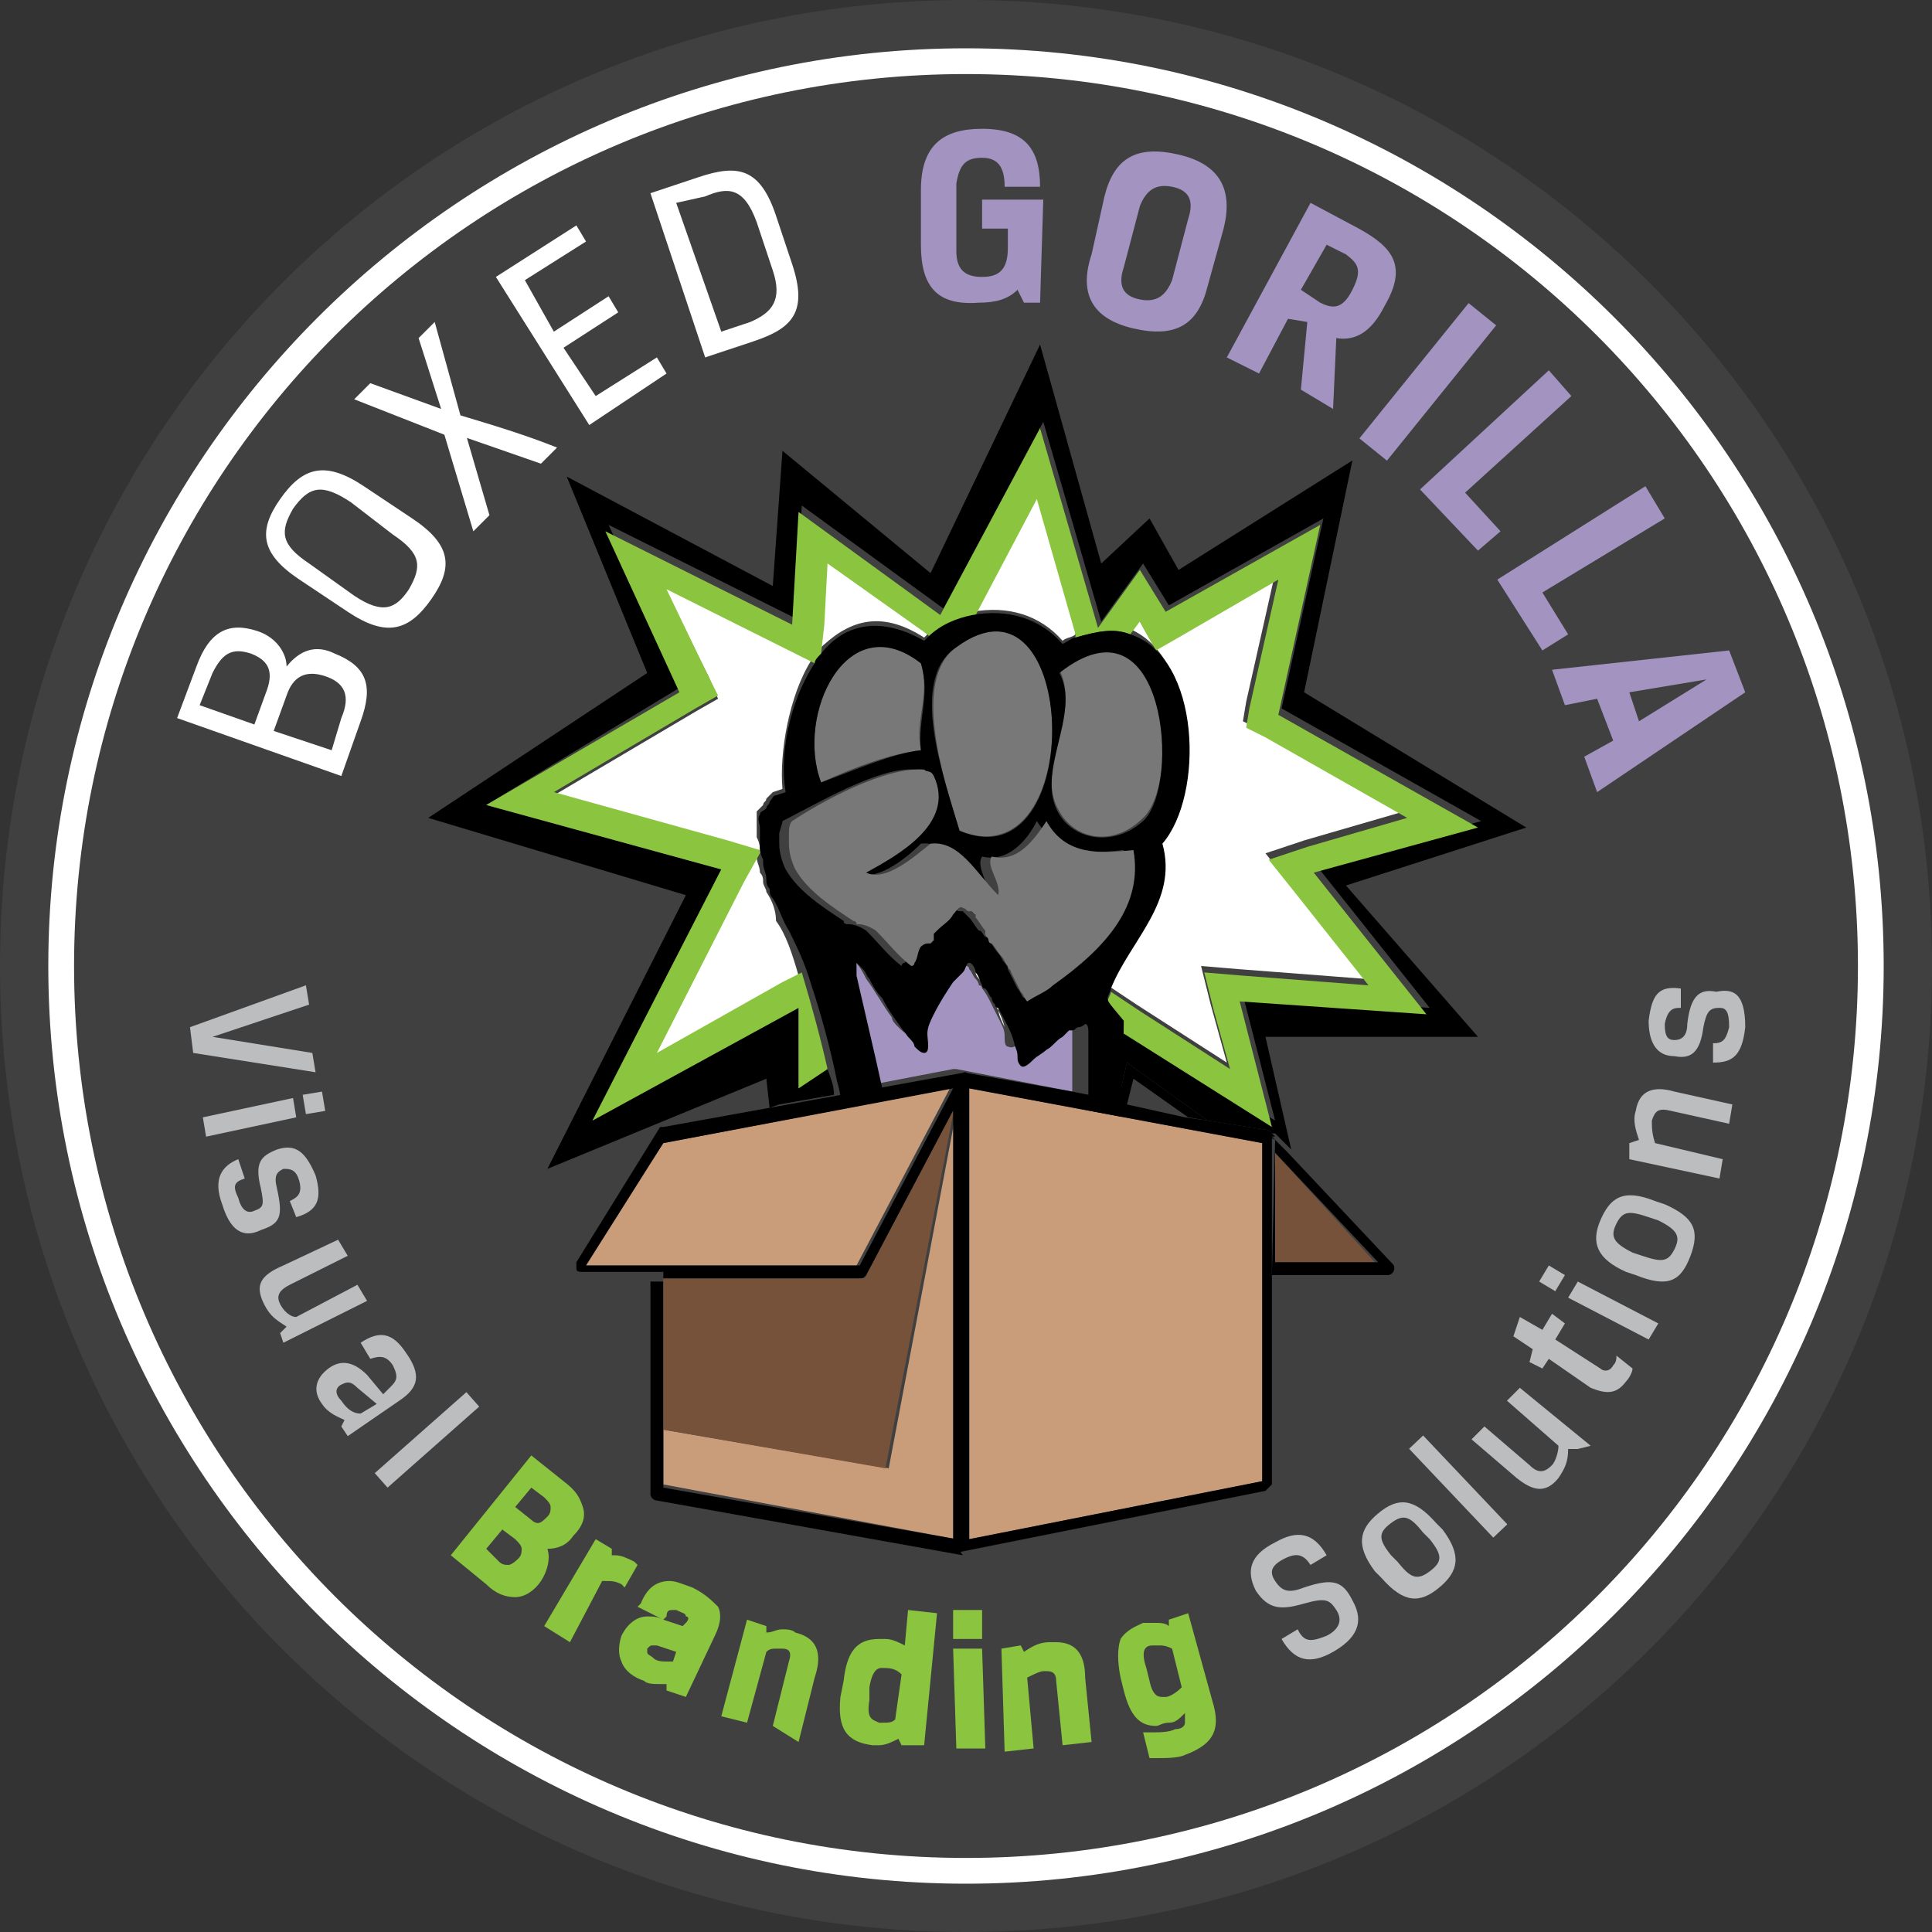 <?xml version="1.0" encoding="utf-8"?>
<!-- Generator: Adobe Illustrator 27.2.0, SVG Export Plug-In . SVG Version: 6.00 Build 0)  -->
<svg version="1.1" id="Layer_1" xmlns="http://www.w3.org/2000/svg" xmlns:xlink="http://www.w3.org/1999/xlink" x="0px" y="0px"
	 viewBox="0 0 60 60" style="enable-background:new 0 0 60 60;" xml:space="preserve">
<rect x="0" y="0" width="60" height="60" fill="#333333" stroke="none"/>
<style type="text/css">
	.st0{clip-path:url(#SVGID_00000074433973395262921310000005186680584920331693_);fill:#404041;}
	.st1{clip-path:url(#SVGID_00000074433973395262921310000005186680584920331693_);fill:#FFFFFF;}
	.st2{clip-path:url(#SVGID_00000074433973395262921310000005186680584920331693_);fill:#BBBDBF;}
	.st3{clip-path:url(#SVGID_00000074433973395262921310000005186680584920331693_);fill:#8BC53F;}
	.st4{clip-path:url(#SVGID_00000074433973395262921310000005186680584920331693_);fill:#A393C1;}
	.st5{clip-path:url(#SVGID_00000074433973395262921310000005186680584920331693_);}
	.st6{clip-path:url(#SVGID_00000074433973395262921310000005186680584920331693_);fill:#787878;}
	.st7{clip-path:url(#SVGID_00000074433973395262921310000005186680584920331693_);fill:#CA9D7A;}
	.st8{clip-path:url(#SVGID_00000074433973395262921310000005186680584920331693_);fill:#77523A;}
</style>
<g>
	<g>
		<defs>
			<rect id="SVGID_1_" width="60" height="60"/>
		</defs>
		<clipPath id="SVGID_00000039129769942778294670000018344569601494466214_">
			<use xlink:href="#SVGID_1_"  style="overflow:visible;"/>
		</clipPath>
		<path style="clip-path:url(#SVGID_00000039129769942778294670000018344569601494466214_);fill:#404041;" d="M0,30
			C0,13.4,13.4,0,30,0c16.6,0,30,13.4,30,30c0,16.6-13.4,30-30,30C13.4,60,0,46.6,0,30"/>
		<path style="clip-path:url(#SVGID_00000039129769942778294670000018344569601494466214_);fill:#FFFFFF;" d="M30,2.3
			c15.3,0,27.7,12.4,27.7,27.7c0,15.3-12.4,27.7-27.7,27.7C14.7,57.7,2.3,45.3,2.3,30C2.3,14.7,14.7,2.3,30,2.3 M30,1.5
			C14.3,1.5,1.5,14.3,1.5,30c0,15.7,12.8,28.5,28.5,28.5S58.5,45.7,58.5,30C58.5,14.3,45.7,1.5,30,1.5"/>
		<polygon style="clip-path:url(#SVGID_00000039129769942778294670000018344569601494466214_);fill:#BBBDBF;" points="6.6,32.2 
			9.7,32.7 9.8,33.3 6,32.7 5.9,31.9 9.5,30.6 9.6,31.2 6.6,32.2 		"/>
		<path style="clip-path:url(#SVGID_00000039129769942778294670000018344569601494466214_);fill:#BBBDBF;" d="M9.1,34.1l0.1,0.6
			l-2.8,0.6l-0.1-0.6L9.1,34.1z M10,33.9l0.1,0.6l-0.6,0.1L9.4,34L10,33.9z"/>
		<path style="clip-path:url(#SVGID_00000039129769942778294670000018344569601494466214_);fill:#BBBDBF;" d="M6.9,37.4
			c-0.3-0.8,0-1.2,0.5-1.4l0.2,0.6c-0.3,0.1-0.4,0.2-0.2,0.6c0.1,0.4,0.3,0.5,0.5,0.4c0.3-0.1,0.3-0.2,0.2-0.7c-0.2-0.8,0-1,0.5-1.2
			c0.6-0.2,0.9,0.1,1.2,0.8c0.2,0.7,0.1,1.1-0.6,1.3L9,37.3c0.2-0.1,0.4-0.2,0.3-0.6c-0.1-0.4-0.3-0.4-0.5-0.4
			c-0.2,0.1-0.3,0.2-0.2,0.6c0.2,0.9,0.1,1.1-0.5,1.3C7.7,38.4,7.2,38.4,6.9,37.4"/>
		<path style="clip-path:url(#SVGID_00000039129769942778294670000018344569601494466214_);fill:#BBBDBF;" d="M8.7,41.4l0.2-0.2
			c-0.3-0.2-0.5-0.3-0.7-0.7c-0.3-0.6-0.1-0.9,0.6-1.2l1.7-0.8l0.3,0.5L9,39.9c-0.4,0.2-0.4,0.4-0.3,0.6c0.1,0.2,0.3,0.4,0.5,0.4
			l1.9-1l0.3,0.5l-2.6,1.3L8.7,41.4z"/>
		<path style="clip-path:url(#SVGID_00000039129769942778294670000018344569601494466214_);fill:#BBBDBF;" d="M10.2,42.5
			c0.4-0.3,0.8-0.2,1.2,0.2l0.5,0.6l0.2-0.2c0.2-0.2,0.3-0.3,0.1-0.7c-0.2-0.3-0.4-0.3-0.7-0.2l-0.3-0.5c0.6-0.4,1-0.3,1.4,0.3
			c0.5,0.7,0.4,1.1-0.2,1.5l-1.6,1.1l-0.2-0.3l0.1-0.2c-0.2-0.1-0.5-0.2-0.7-0.5C9.7,43.2,9.8,42.8,10.2,42.5 M11.1,43.1
			c-0.2-0.2-0.3-0.2-0.5-0.1c-0.2,0.1-0.2,0.3,0,0.5c0.2,0.3,0.4,0.4,0.6,0.4l0.5-0.3L11.1,43.1z"/>
		
			<rect x="11.4" y="44.4" transform="matrix(0.749 -0.662 0.662 0.749 -26.293 20.041)" style="clip-path:url(#SVGID_00000039129769942778294670000018344569601494466214_);fill:#BBBDBF;" width="3.8" height="0.6"/>
		<path style="clip-path:url(#SVGID_00000039129769942778294670000018344569601494466214_);fill:#8BC53F;" d="M16,49.6
			c-0.3,0-0.6-0.1-0.9-0.4l-1.1-0.9l2.5-3.1l1,0.8c0.4,0.3,0.5,0.5,0.6,0.8c0.1,0.3,0,0.6-0.3,0.9c-0.2,0.3-0.5,0.4-0.8,0.4
			c0.1,0.3,0,0.7-0.2,1C16.6,49.4,16.3,49.6,16,49.6 M15.5,48.5c0.1,0.1,0.2,0.1,0.3,0.1h0c0,0,0.1,0,0.3-0.2
			c0.1-0.1,0.1-0.2,0.1-0.3c0-0.1-0.1-0.2-0.2-0.3l-0.4-0.3l-0.5,0.6L15.5,48.5z M16.5,47.2c0.1,0.1,0.2,0.1,0.2,0.1
			c0.1,0,0.2-0.1,0.3-0.2c0.1-0.1,0.1-0.2,0.1-0.3c0-0.1-0.1-0.2-0.2-0.3l-0.4-0.3l-0.5,0.6L16.5,47.2z"/>
		<path style="clip-path:url(#SVGID_00000039129769942778294670000018344569601494466214_);fill:#8BC53F;" d="M16.9,50.5l1.6-2.7
			l0.5,0.3l0,0.2c0,0,0.1,0,0.1,0c0.2,0,0.4,0.1,0.6,0.2l0.1,0.1l-0.4,0.7l-0.1-0.1c-0.2-0.1-0.3-0.1-0.5-0.1c0,0-0.1,0-0.1,0
			L17.7,51L16.9,50.5z"/>
		<path style="clip-path:url(#SVGID_00000039129769942778294670000018344569601494466214_);fill:#8BC53F;" d="M20.7,52.5l0-0.2
			c-0.1,0-0.2,0-0.2,0c-0.2,0-0.4,0-0.5-0.1c-0.3-0.1-0.6-0.3-0.7-0.6c-0.1-0.2-0.1-0.5,0-0.8c0.2-0.4,0.5-0.6,0.8-0.6
			c0.2,0,0.3,0,0.5,0.1l0.6,0.2l0.1-0.1c0.1-0.1,0.1-0.2,0-0.2c0-0.1-0.1-0.1-0.3-0.2C21,50,20.9,50,20.9,50c-0.1,0-0.2,0-0.2,0.2
			l-0.1,0.1l-0.8-0.4l0.1-0.1c0.2-0.5,0.5-0.7,0.9-0.7c0.2,0,0.4,0.1,0.7,0.2c0.4,0.2,0.6,0.4,0.8,0.6c0.1,0.2,0.1,0.5-0.1,0.9
			l-0.9,1.9L20.7,52.5z M20.3,51.1c-0.1,0-0.1,0-0.2,0.1c0,0.1,0,0.1,0,0.1c0,0.1,0.1,0.1,0.2,0.2c0.1,0.1,0.3,0.1,0.4,0.1
			c0.1,0,0.1,0,0.2,0l0.1-0.3l-0.6-0.2C20.4,51.1,20.3,51.1,20.3,51.1"/>
		<path style="clip-path:url(#SVGID_00000039129769942778294670000018344569601494466214_);fill:#8BC53F;" d="M24,53.6l0.5-2
			c0.1-0.3,0-0.4-0.2-0.4c-0.1,0-0.1,0-0.2,0c-0.1,0-0.2,0-0.3,0.1l-0.6,2.2l-0.8-0.2l0.8-3l0.6,0.2l0,0.2c0.2,0,0.3-0.1,0.5-0.1
			c0.1,0,0.3,0,0.4,0.1c0.8,0.2,0.8,0.8,0.6,1.4l-0.5,2L24,53.6z"/>
		<path style="clip-path:url(#SVGID_00000039129769942778294670000018344569601494466214_);fill:#8BC53F;" d="M28,54.2l-0.1-0.2
			c-0.2,0.1-0.4,0.2-0.6,0.2c-0.1,0-0.1,0-0.2,0c-0.8-0.1-1.1-0.5-1-1.5l0.1-0.5c0.1-0.9,0.4-1.3,1.1-1.3c0.1,0,0.1,0,0.2,0
			c0.2,0,0.4,0.1,0.6,0.2l0.1-1.1l0.9,0.1l-0.4,4.1L28,54.2z M27.4,51.8c-0.1,0-0.3,0-0.4,0.6l0,0.4c-0.1,0.6,0.1,0.6,0.3,0.7
			c0,0,0.1,0,0.1,0c0.2,0,0.3,0,0.4-0.1L28,52C27.8,51.8,27.6,51.8,27.4,51.8C27.5,51.8,27.4,51.8,27.4,51.8"/>
		<path style="clip-path:url(#SVGID_00000039129769942778294670000018344569601494466214_);fill:#8BC53F;" d="M29.6,51.2l0.9,0
			l0.1,3.1l-0.9,0L29.6,51.2z M29.6,50l0.9,0l0,0.9l-0.9,0L29.6,50z"/>
		<path style="clip-path:url(#SVGID_00000039129769942778294670000018344569601494466214_);fill:#8BC53F;" d="M31.1,51.2l0.6-0.1
			l0.1,0.2c0.3-0.2,0.5-0.3,0.8-0.3c0.1,0,0.1,0,0.2,0c0.7,0,0.9,0.5,0.9,1.1l0.2,2l-0.9,0.1l-0.2-2c0-0.3-0.2-0.3-0.3-0.3
			c0,0-0.1,0-0.1,0c-0.1,0-0.3,0.1-0.5,0.2l0.2,2.2l-0.9,0.1L31.1,51.2z"/>
		<path style="clip-path:url(#SVGID_00000039129769942778294670000018344569601494466214_);fill:#8BC53F;" d="M35.7,54.6l-0.2-0.8
			l0.3,0c0.2,0,0.5,0,0.7-0.1c0.2,0,0.3-0.1,0.3-0.2s0-0.2,0-0.3l0,0c-0.2,0.2-0.3,0.3-0.5,0.3c-0.2,0-0.3,0.1-0.4,0.1
			c-0.5,0-0.8-0.3-1-1.1l-0.1-0.4c-0.1-0.5-0.1-0.9,0-1.2c0.2-0.3,0.5-0.4,0.7-0.5c0.1,0,0.2,0,0.4,0c0.1,0,0.3,0,0.4,0.1l0-0.2
			l0.6-0.2l0.8,2.9c0.2,0.8-0.1,1.2-0.9,1.5c-0.2,0.1-0.6,0.1-0.9,0.1L35.7,54.6z M36,51.1c-0.1,0-0.2,0-0.2,0
			c-0.2,0-0.4,0.1-0.2,0.7l0.1,0.4c0.1,0.5,0.3,0.5,0.4,0.5c0,0,0.1,0,0.1,0c0.1,0,0.3-0.1,0.5-0.3l-0.3-1.2
			C36.2,51.1,36.1,51.1,36,51.1"/>
		<path style="clip-path:url(#SVGID_00000039129769942778294670000018344569601494466214_);fill:#BBBDBF;" d="M40.7,48.6
			c-0.2-0.3-0.4-0.4-0.8-0.2c-0.4,0.2-0.5,0.4-0.3,0.7c0.2,0.3,0.4,0.4,0.9,0.2c0.9-0.3,1.2-0.2,1.5,0.4c0.4,0.7,0.1,1.2-0.6,1.6
			c-0.7,0.4-1.2,0.3-1.6-0.4l0.5-0.3c0.2,0.4,0.4,0.4,0.9,0.2c0.4-0.2,0.5-0.5,0.3-0.8c-0.2-0.3-0.3-0.4-1-0.2
			c-0.7,0.2-1.1,0.2-1.5-0.4c-0.3-0.6-0.2-1.1,0.6-1.5c0.7-0.4,1.2-0.3,1.6,0.4L40.7,48.6z"/>
		<path style="clip-path:url(#SVGID_00000039129769942778294670000018344569601494466214_);fill:#BBBDBF;" d="M44.8,47.5
			c0.6,0.8,0.5,1.3-0.1,1.8c-0.6,0.5-1.1,0.5-1.8-0.3l-0.2-0.2c-0.6-0.8-0.5-1.3,0.1-1.8c0.6-0.5,1.1-0.5,1.8,0.3L44.8,47.5z
			 M44.2,47.6c-0.4-0.5-0.6-0.6-1-0.3c-0.4,0.3-0.4,0.5,0,1l0.2,0.2c0.4,0.5,0.6,0.6,1,0.3c0.4-0.3,0.4-0.5,0-1L44.2,47.6z"/>
		
			<rect x="45" y="44.2" transform="matrix(0.726 -0.688 0.688 0.726 -19.319 43.864)" style="clip-path:url(#SVGID_00000039129769942778294670000018344569601494466214_);fill:#BBBDBF;" width="0.6" height="3.8"/>
		<path style="clip-path:url(#SVGID_00000039129769942778294670000018344569601494466214_);fill:#BBBDBF;" d="M49,45L48.7,45
			c0,0.4-0.1,0.6-0.3,0.9c-0.4,0.5-0.8,0.4-1.3,0l-1.4-1.2l0.4-0.4l1.4,1.2c0.3,0.3,0.5,0.2,0.7,0c0.1-0.1,0.2-0.4,0.2-0.6l-1.6-1.4
			l0.4-0.4l2.2,1.8L49,45z"/>
		<path style="clip-path:url(#SVGID_00000039129769942778294670000018344569601494466214_);fill:#BBBDBF;" d="M50.7,42.5
			c0,0.1-0.1,0.3-0.2,0.4c-0.3,0.4-0.6,0.4-1.1,0.2l-1.3-0.9l-0.2,0.3l-0.4-0.2l0.1-0.4l-0.6-0.4l0.2-0.6l0.7,0.4l0.3-0.5l0.4,0.3
			l-0.3,0.5l1.4,0.9c0.1,0.1,0.3,0.1,0.4-0.1c0.1-0.1,0.1-0.2,0.1-0.3L50.7,42.5z"/>
		<path style="clip-path:url(#SVGID_00000039129769942778294670000018344569601494466214_);fill:#BBBDBF;" d="M47.8,39.8l0.3-0.5
			l0.5,0.3l-0.3,0.5L47.8,39.8z M48.7,40.3l0.3-0.5l2.5,1.3l-0.3,0.5L48.7,40.3z"/>
		<path style="clip-path:url(#SVGID_00000039129769942778294670000018344569601494466214_);fill:#BBBDBF;" d="M51.7,37.4
			c0.9,0.4,1.1,0.8,0.8,1.6c-0.3,0.8-0.7,1-1.7,0.6l-0.3-0.1c-0.9-0.4-1.1-0.9-0.8-1.6c0.3-0.7,0.7-1,1.7-0.6L51.7,37.4z M51.2,37.8
			c-0.6-0.2-0.8-0.2-1,0.2c-0.2,0.4-0.1,0.6,0.5,0.9l0.3,0.1c0.6,0.2,0.8,0.2,1-0.2s0.1-0.6-0.5-0.9L51.2,37.8z"/>
		<path style="clip-path:url(#SVGID_00000039129769942778294670000018344569601494466214_);fill:#BBBDBF;" d="M50.6,35.5l0.3-0.1
			c-0.1-0.3-0.2-0.6-0.1-0.9c0.1-0.6,0.5-0.8,1.2-0.6l1.8,0.4l-0.1,0.6l-1.8-0.4c-0.4-0.1-0.5,0-0.6,0.3c0,0.2,0,0.4,0.1,0.7
			l2.1,0.5l-0.1,0.6l-2.8-0.6L50.6,35.5z"/>
		<path style="clip-path:url(#SVGID_00000039129769942778294670000018344569601494466214_);fill:#BBBDBF;" d="M54.2,31.9
			c-0.1,0.9-0.4,1.1-1,1.1l0-0.6c0.3,0,0.4-0.1,0.5-0.5c0-0.5-0.1-0.6-0.3-0.6c-0.3,0-0.4,0.1-0.5,0.6c-0.1,0.8-0.4,1-0.9,0.9
			c-0.6,0-0.8-0.5-0.8-1.1c0.1-0.8,0.3-1.1,1-1l0,0.6c-0.2,0-0.4,0-0.5,0.5c0,0.4,0.1,0.5,0.3,0.5c0.2,0,0.4-0.1,0.4-0.5
			c0.1-0.9,0.4-1.1,0.9-1C53.8,30.7,54.2,30.8,54.2,31.9"/>
		<path style="clip-path:url(#SVGID_00000039129769942778294670000018344569601494466214_);fill:#FFFFFF;" d="M5.5,22.3l0.6-1.6
			c0.4-1.1,1-1.4,1.9-1.1c0.6,0.2,0.9,0.7,0.9,1.1c0.4-0.5,0.9-0.7,1.5-0.4c1,0.4,1.2,1,0.8,2.1l-0.6,1.7L5.5,22.3z M6.2,21.9
			l1.7,0.6l0.4-1.1c0.2-0.6,0-0.9-0.5-1.1c-0.6-0.2-0.9,0-1.2,0.6L6.2,21.9z M10.6,22.3c0.3-0.7,0.1-1.1-0.5-1.3
			c-0.6-0.2-1,0-1.2,0.6l-0.4,1.1l1.8,0.6L10.6,22.3z"/>
		<path style="clip-path:url(#SVGID_00000039129769942778294670000018344569601494466214_);fill:#FFFFFF;" d="M9.3,18
			c-1.2-0.8-1.3-1.5-0.6-2.5c0.7-1,1.4-1.2,2.6-0.4l1.5,1c1.2,0.8,1.3,1.5,0.6,2.5c-0.7,1-1.4,1.2-2.6,0.4L9.3,18z M10.9,15.6
			C10,15,9.6,15.1,9.1,15.8c-0.4,0.7-0.4,1.1,0.5,1.7l1.4,1c0.9,0.6,1.3,0.4,1.7-0.2c0.4-0.7,0.4-1.1-0.5-1.7L10.9,15.6z"/>
		<path style="clip-path:url(#SVGID_00000039129769942778294670000018344569601494466214_);fill:#FFFFFF;" d="M13.7,12.7L13.7,12.7
			L13,10.5l0.5-0.5l0.8,2.9c1,0.3,2,0.6,3,1l-0.5,0.5l-2.3-0.8l0,0l0.7,2.4l-0.5,0.5c-0.3-1-0.6-2-0.9-3L11,12.4l0.5-0.5L13.7,12.7z
			"/>
		<polygon style="clip-path:url(#SVGID_00000039129769942778294670000018344569601494466214_);fill:#FFFFFF;" points="15.4,8.6 
			17.9,7 18.2,7.5 16.3,8.7 17.2,10.3 18.9,9.2 19.2,9.7 17.5,10.8 18.5,12.3 20.4,11.1 20.7,11.6 18.3,13.2 		"/>
		<path style="clip-path:url(#SVGID_00000039129769942778294670000018344569601494466214_);fill:#FFFFFF;" d="M21.9,11.1l-1.7-5.1
			l1.5-0.5c1.2-0.4,1.9-0.3,2.4,1.2l0.5,1.5c0.5,1.5,0,2-1.2,2.4L21.9,11.1z M21,6.3l1.4,4l0.9-0.3C24,9.7,24.3,9.3,24,8.4l-0.5-1.5
			c-0.4-1.1-0.9-1.1-1.6-0.8L21,6.3z"/>
		<path style="clip-path:url(#SVGID_00000039129769942778294670000018344569601494466214_);fill:#A393C1;" d="M28.6,7.6l0-1.7
			c0-1.4,0.7-1.9,1.9-1.9c1.3,0,1.8,0.6,1.8,1.8l-1.1,0c0-0.6-0.2-0.9-0.7-0.9c-0.5,0-0.7,0.2-0.8,0.8l0,2.1c0,0.6,0.3,0.8,0.8,0.8
			c0.5,0,0.8-0.2,0.8-0.9l0-0.6l-0.8,0l0-0.9l1.9,0l-0.1,3.2l-0.5,0l-0.2-0.4c-0.3,0.3-0.7,0.4-1.2,0.4C29.1,9.5,28.6,8.9,28.6,7.6"
			/>
		<path style="clip-path:url(#SVGID_00000039129769942778294670000018344569601494466214_);fill:#A393C1;" d="M34.3,6.1
			c0.3-1.2,1-1.6,2.3-1.3c1.3,0.3,1.7,1.1,1.4,2.3l-0.5,1.8c-0.3,1.2-1,1.6-2.3,1.3c-1.3-0.3-1.7-1.1-1.3-2.3L34.3,6.1z M36.9,6.8
			c0.2-0.6,0-0.9-0.5-1c-0.5-0.1-0.8,0.1-1,0.6l-0.5,1.9c-0.2,0.6,0,0.9,0.5,1c0.5,0.1,0.8-0.1,1-0.6L36.9,6.8z"/>
		<path style="clip-path:url(#SVGID_00000039129769942778294670000018344569601494466214_);fill:#A393C1;" d="M40.7,6.3l1.5,0.8
			c1.1,0.6,1.5,1.2,0.8,2.4c-0.4,0.8-0.9,1.1-1.5,1l-0.1,2.2l-1-0.6l0.2-2.1L40,9.9l-0.9,1.7l-1-0.5L40.7,6.3z M41,9.4
			c0.4,0.2,0.7,0.2,1-0.4c0.3-0.6,0.2-0.8-0.2-1.1l-0.6-0.3l-0.8,1.4L41,9.4z"/>
		
			<rect x="41.6" y="11.3" transform="matrix(0.628 -0.778 0.778 0.628 7.301 38.883)" style="clip-path:url(#SVGID_00000039129769942778294670000018344569601494466214_);fill:#A393C1;" width="5.4" height="1.1"/>
		<polygon style="clip-path:url(#SVGID_00000039129769942778294670000018344569601494466214_);fill:#A393C1;" points="48.1,11.5 
			48.8,12.3 45.5,15.3 46.6,16.5 45.9,17.1 44.1,15.2 		"/>
		<polygon style="clip-path:url(#SVGID_00000039129769942778294670000018344569601494466214_);fill:#A393C1;" points="51.1,15.1 
			51.7,16.1 47.9,18.4 48.7,19.7 47.9,20.2 46.5,18 		"/>
		<path style="clip-path:url(#SVGID_00000039129769942778294670000018344569601494466214_);fill:#A393C1;" d="M50.1,23l-0.5-1.3
			l-1,0.2l-0.4-1.1l5.5-0.6l0.5,1.3l-4.6,3.1l-0.4-1.1L50.1,23z M50.6,21.5l0.3,0.9l2.1-1.3l0,0L50.6,21.5z"/>
		<path style="clip-path:url(#SVGID_00000039129769942778294670000018344569601494466214_);" d="M26.9,32.5l0.2,0.9l0,0
			C27.1,33,27,32.7,26.9,32.5"/>
		<path style="clip-path:url(#SVGID_00000039129769942778294670000018344569601494466214_);" d="M41.8,27.5l5.6-1.8l-6.9-4.2
			l1.5-7.2l-5.4,3.4l-0.9-1.6l-1.5,1.4l-1.9-6.8l-3.4,7.1L24.3,14l-0.3,4.2l-6.4-3.4l2.5,6.1l-6.8,4.5l8,2.4L17,36.3l6.8-2.8
			l0.1,0.9l0.3-0.1l1.7-0.3c0-0.3-0.1-0.5-0.2-0.8l-0.9,0.6l0-2.5l-6.4,3.5l4-7.8l-7.3-2l6.1-3.7l-2.3-5l5.8,2.9l0.2-3.5l4.4,3.2
			l3.1-5.8l1.8,6.2l1.3-1.8l0.8,1.3l4.8-2.7l-1.3,5.9l6.2,3.5l-5.1,1.4l3.5,4.4l-5.8-0.4l1,3.9L34.9,32l-0.6,2.2l0.4,0.1L35,33
			l2.5,1.8l1.9,0.3l0.1,0.1c0,0,0,0,0.1,0l0.1,0.1l0.4,0.4l-0.8-3.5l6.6,0L41.8,27.5z"/>
		<path style="clip-path:url(#SVGID_00000039129769942778294670000018344569601494466214_);" d="M27.1,33.4L27.1,33.4l0.1,0.5l0,0
			C27.2,33.7,27.2,33.6,27.1,33.4"/>
		<polygon style="clip-path:url(#SVGID_00000039129769942778294670000018344569601494466214_);" points="34.7,34.3 35,34.3 
			35.2,33.5 36.9,34.7 37.5,34.8 35,33 		"/>
		<path style="clip-path:url(#SVGID_00000039129769942778294670000018344569601494466214_);fill:#FFFFFF;" d="M32.9,31.4
			C32.8,31.4,32.8,31.4,32.9,31.4c-0.1,0.1-0.2,0.1-0.3,0.2C32.7,31.5,32.8,31.5,32.9,31.4C32.9,31.4,32.9,31.4,32.9,31.4"/>
		<path style="clip-path:url(#SVGID_00000039129769942778294670000018344569601494466214_);fill:#FFFFFF;" d="M36,26.1
			c0.5,1.8-1,3-1.6,4.5l0.9,0.6l2.8,1.8l-0.5-1.8l-0.3-1.2l1.2,0.1l3.9,0.3l-2.3-2.9l-0.8-1l1.2-0.4l3.1-0.9l-4.4-2.5l-0.6-0.3
			l0.1-0.6l0.9-4l-3.1,1.8l-0.7,0.4l-0.4-0.7l-0.1-0.2l-0.3,0.4C37.2,20.3,37.3,24.6,36,26.1"/>
		<path style="clip-path:url(#SVGID_00000039129769942778294670000018344569601494466214_);fill:#FFFFFF;" d="M33,19.9
			c0.1-0.1,0.3-0.1,0.4-0.2l0-0.1l-1.2-4.2L30.2,19C31.3,18.8,32.3,19.1,33,19.9"/>
		<path style="clip-path:url(#SVGID_00000039129769942778294670000018344569601494466214_);fill:#FFFFFF;" d="M28.7,19.8
			c0,0,0.1-0.1,0.1-0.1l-0.1-0.1l-3.1-2.2l-0.1,1.9l-0.1,0.9C26.3,19.3,27.3,18.9,28.7,19.8"/>
		<path style="clip-path:url(#SVGID_00000039129769942778294670000018344569601494466214_);fill:#FFFFFF;" d="M23.8,27.7
			c0-0.1-0.1-0.2-0.1-0.3c0-0.1,0-0.2-0.1-0.3c0-0.2-0.1-0.3-0.1-0.5l-0.5,0.9l-2.7,5.3l3.9-2.2l0.6-0.3c-0.2-0.7-0.4-1.3-0.7-1.7
			C24.1,28.3,24,28,23.8,27.7"/>
		<path style="clip-path:url(#SVGID_00000039129769942778294670000018344569601494466214_);fill:#FFFFFF;" d="M30.5,30.5
			c-0.1-0.1-0.1-0.2-0.2-0.3c0,0,0,0,0,0C30.3,30.3,30.4,30.4,30.5,30.5"/>
		<path style="clip-path:url(#SVGID_00000039129769942778294670000018344569601494466214_);fill:#FFFFFF;" d="M31.2,31.9
			C31.2,31.9,31.2,31.9,31.2,31.9c-0.1-0.4-0.3-0.7-0.5-1.1c0.1,0.2,0.2,0.4,0.3,0.5C31,31.5,31.1,31.7,31.2,31.9"/>
		<path style="clip-path:url(#SVGID_00000039129769942778294670000018344569601494466214_);fill:#FFFFFF;" d="M23.5,25.6
			c0-0.1,0-0.3,0-0.4c0.1-0.1,0.1-0.1,0.2-0.2c0-0.1,0.1-0.1,0.1-0.2c0.1-0.1,0.1-0.1,0.2-0.2c0,0,0.3-0.1,0.3-0.1
			c-0.1-1.1,0.2-2.9,0.9-4l-1-0.5l-3.6-1.8L22,21l0.3,0.7l-0.7,0.4l-4.4,2.6l5.4,1.5l1,0.3c0-0.2,0-0.3-0.1-0.5
			C23.5,25.9,23.5,25.8,23.5,25.6"/>
		<polyline style="clip-path:url(#SVGID_00000039129769942778294670000018344569601494466214_);fill:#FFFFFF;" points="28.6,29.2 
			28.6,29.2 28.6,29.2 28.6,29.2 		"/>
		<path style="clip-path:url(#SVGID_00000039129769942778294670000018344569601494466214_);fill:#FFFFFF;" d="M30.1,28.2
			c0.1,0.1,0.1,0.1,0.2,0.2c0,0,0,0,0-0.1C30.2,28.3,30.2,28.2,30.1,28.2"/>
		<path style="clip-path:url(#SVGID_00000039129769942778294670000018344569601494466214_);fill:#FFFFFF;" d="M28.8,29
			C28.8,29,28.8,28.9,28.8,29C28.8,28.9,28.8,29,28.8,29C28.8,29,28.8,29,28.8,29"/>
		<path style="clip-path:url(#SVGID_00000039129769942778294670000018344569601494466214_);fill:#FFFFFF;" d="M30.6,28.8
			c0.1,0.1,0.1,0.2,0.2,0.2C30.7,28.9,30.7,28.9,30.6,28.8C30.6,28.8,30.6,28.8,30.6,28.8"/>
		<path style="clip-path:url(#SVGID_00000039129769942778294670000018344569601494466214_);fill:#8BC53F;" d="M39.5,35l-1-3.9
			l5.8,0.4l-3.5-4.4l5.1-1.4l-6.2-3.5l1.3-5.9L36.2,19l-0.8-1.3l-1.3,1.8l-1.8-6.2l-3.1,5.8l-4.4-3.2l-0.2,3.5l-5.8-2.9l2.3,5
			L15.1,25l7.3,2l-4,7.8l6.4-3.5l0,2.5l0.9-0.6c-0.2-0.9-0.5-2-0.8-3l-0.6,0.3l-3.9,2.2l2.7-5.3l0.5-0.9c0,0,0,0,0-0.1l-1-0.3
			l-5.4-1.5l4.4-2.6l0.7-0.4L22,21l-1.3-2.7l3.6,1.8l1,0.5c0.1-0.1,0.2-0.2,0.2-0.3l0.1-0.9l0.1-1.9l3.1,2.2l0.1,0.1
			c0.4-0.4,0.9-0.6,1.4-0.7l1.9-3.6l1.2,4.2l0,0.1c0.7-0.2,1.2-0.3,1.7-0.1l0.3-0.4l0.1,0.2l0.4,0.7l0.7-0.4l3.1-1.8l-0.9,4
			l-0.1,0.6l0.6,0.3l4.4,2.5l-3.1,0.9l-1.2,0.4l0.8,1l2.3,2.9l-3.9-0.3l-1.2-0.1l0.3,1.2l0.5,1.8l-2.8-1.8l-0.9-0.6
			c0,0.1-0.1,0.2-0.1,0.3c0,0.1,0,0.1,0,0.2c0,1,0,2-0.1,3l0,0l0.6-2.2L39.5,35z"/>
		<path style="clip-path:url(#SVGID_00000039129769942778294670000018344569601494466214_);fill:#787878;" d="M28.6,23.3
			c-0.2-0.9,0.3-1.7,0-2.7c-2.3-1.8-3.9,1.6-3.1,3.7C26.6,23.8,27.7,23.4,28.6,23.3"/>
		<path style="clip-path:url(#SVGID_00000039129769942778294670000018344569601494466214_);fill:#787878;" d="M35.5,25.4
			c1.2-1.1,0.8-7.1-2.6-4.6c0.7,1.4-0.8,3.1,0,4.4C33.4,26.1,34.6,26.3,35.5,25.4"/>
		<path style="clip-path:url(#SVGID_00000039129769942778294670000018344569601494466214_);fill:#787878;" d="M29.7,20.1
			c-1.4,1-0.4,4.1,0.1,5.7C33.8,27.4,33.5,17.3,29.7,20.1"/>
		<path style="clip-path:url(#SVGID_00000039129769942778294670000018344569601494466214_);fill:#A393C1;" d="M33.3,33.9L33.3,33.9
			c0-0.1,0-0.5,0-0.6c0-0.1,0-0.2,0-0.3c0-0.3,0-0.5,0-0.8c0-0.2,0-0.4,0-0.5c0-0.1,0-0.2,0-0.3c0-0.1,0-0.2-0.1-0.2
			c-0.1,0-0.2,0.1-0.2,0.1c-0.1,0-0.1,0.1-0.2,0.1c0,0,0,0,0,0c-0.1,0.1-0.2,0.1-0.2,0.2c-0.2,0.1-0.3,0.3-0.5,0.4
			c-0.1,0.1-0.3,0.2-0.4,0.3c-0.1,0.1-0.2,0.3-0.4,0.2c-0.1,0-0.1-0.2-0.1-0.3c0-0.1,0-0.2-0.1-0.4c-0.1-0.2-0.2-0.4-0.3-0.6
			c-0.1-0.2-0.2-0.4-0.3-0.5c0,0,0-0.1-0.1-0.1c0-0.1-0.1-0.2-0.1-0.2c-0.1-0.1-0.1-0.2-0.2-0.3c0,0,0,0,0,0c0,0,0-0.1-0.1-0.1
			c-0.1-0.1-0.1-0.2-0.2-0.4c0-0.1-0.1-0.3-0.2-0.3c-0.1,0-0.2,0.2-0.2,0.3c-0.1,0.1-0.2,0.2-0.3,0.3c-0.2,0.3-0.5,0.7-0.6,1
			c-0.1,0.2-0.1,0.4-0.2,0.6c0,0.1,0.1,0.5-0.1,0.6c-0.1,0-0.2-0.1-0.3-0.2c-0.1-0.1-0.2-0.2-0.2-0.3c-0.3-0.4-0.5-0.8-0.8-1.2
			c-0.1-0.2-0.2-0.4-0.4-0.6c-0.1-0.1-0.1-0.2-0.2-0.3c0,0-0.2-0.1-0.2-0.2l0,0.4l0.6,2.6c0,0.1,0.1,0.5,0.2,0.9
			c0,0.2,0.1,0.3,0.1,0.5l2.6-0.5c0,0,0,0,0.1,0l0,0L33.3,33.9C33.3,34,33.3,34,33.3,33.9"/>
		<path style="clip-path:url(#SVGID_00000039129769942778294670000018344569601494466214_);" d="M34.4,31c0-0.1,0.1-0.2,0.1-0.3
			c0.6-1.5,2.1-2.7,1.6-4.5c1.3-1.5,1.2-5.8-1-6.5c-0.5-0.2-1-0.1-1.7,0.1c-0.1,0-0.2,0.1-0.4,0.2c-0.7-0.8-1.7-1.1-2.8-0.9
			c-0.5,0.1-1,0.3-1.4,0.7c0,0-0.1,0.1-0.1,0.1c-1.4-0.8-2.5-0.5-3.2,0.4c-0.1,0.1-0.2,0.2-0.2,0.3c-0.8,1.2-1.1,2.9-0.9,4
			c0,0-0.3,0.1-0.3,0.1c-0.1,0-0.1,0.1-0.2,0.2c0,0.1-0.1,0.1-0.1,0.2c-0.1,0.1-0.2,0.1-0.2,0.2c-0.1,0.1,0,0.3,0,0.4
			c0,0.2,0,0.3,0,0.5c0,0.2,0,0.3,0.1,0.5c0,0,0,0,0,0.1c0,0.2,0.1,0.3,0.1,0.5c0,0.1,0,0.2,0.1,0.3c0,0.1,0,0.2,0.1,0.3
			c0.2,0.3,0.3,0.7,0.5,1c0.2,0.4,0.5,1,0.7,1.7c0.3,0.9,0.6,2,0.8,3c0.1,0.3,0.1,0.6,0.2,0.8l1.3-0.2l-0.1-0.4l-0.2-0.9l-0.6-2.6
			l0-0.4c0,0,0.2,0.2,0.2,0.2c0.1,0.1,0.1,0.2,0.2,0.3c0.1,0.2,0.2,0.4,0.4,0.6c0.2,0.4,0.5,0.8,0.8,1.2c0.1,0.1,0.2,0.2,0.2,0.3
			c0.1,0.1,0.2,0.2,0.3,0.2c0.2,0,0.1-0.4,0.1-0.6c0-0.2,0.1-0.4,0.2-0.6c0.2-0.4,0.4-0.7,0.6-1c0.1-0.1,0.2-0.2,0.3-0.3
			c0.1-0.1,0.1-0.3,0.2-0.3c0.1,0,0.2,0.2,0.2,0.3c0.1,0.1,0.1,0.2,0.2,0.4c0,0,0,0.1,0.1,0.1c0.1,0.1,0.1,0.2,0.2,0.3
			c0,0.1,0.1,0.2,0.1,0.2c0,0,0,0.1,0.1,0.1c0.2,0.4,0.4,0.7,0.5,1.1c0,0,0,0,0,0c0,0.1,0.1,0.2,0.1,0.4c0,0.1,0,0.2,0.1,0.3
			c0.1,0.1,0.3-0.1,0.4-0.2c0.1-0.1,0.3-0.2,0.4-0.3c0.2-0.1,0.3-0.3,0.5-0.4c0.1-0.1,0.1-0.1,0.2-0.2c0,0,0,0,0.1,0
			c0.1,0,0.1-0.1,0.2-0.1c0.1,0,0.2-0.1,0.2-0.1c0.1,0,0.1,0.2,0.1,0.2c0,0.1,0,0.2,0,0.3c0,0.2,0,0.4,0,0.5c0,0.3,0,0.5,0,0.8
			c0,0.1,0,0.2,0,0.3c0,0,0,0.5,0,0.6v0c0,0,0,0,0,0l1,0.2c0-1,0.1-2,0.1-3C34.4,31.1,34.4,31.1,34.4,31 M32.9,20.9
			c3.3-2.6,3.8,3.5,2.6,4.6c-0.9,0.8-2.1,0.6-2.6-0.2C32.1,24,33.6,22.2,32.9,20.9 M29.7,20.1c3.8-2.8,4.1,7.4,0.1,5.7
			C29.3,24.1,28.2,21.1,29.7,20.1 M28.6,20.6c0.3,1-0.1,1.7,0,2.7c-0.9,0.1-2,0.6-3.1,1C24.7,22.2,26.3,18.8,28.6,20.6 M32.7,30.5
			C32.7,30.5,32.7,30.5,32.7,30.5c-0.3,0.2-0.6,0.3-0.9,0.5c-0.1-0.1-0.1-0.2-0.2-0.3c-0.1-0.2-0.2-0.4-0.3-0.6
			c0-0.1-0.1-0.2-0.1-0.2c-0.1-0.1-0.1-0.2-0.2-0.3c-0.1-0.1-0.2-0.3-0.3-0.4c0,0,0-0.1-0.1-0.1c-0.1-0.1-0.1-0.2-0.2-0.2
			c-0.1-0.1-0.2-0.3-0.3-0.4c-0.1-0.1-0.1-0.1-0.2-0.2c0,0,0,0,0,0c0,0,0,0-0.1,0c-0.1,0-0.1-0.1-0.2-0.1c-0.2-0.1-0.3,0.1-0.3,0.2
			c-0.1,0.2-0.4,0.3-0.5,0.5c0,0-0.1,0.1-0.1,0.1c0,0,0,0,0,0c0,0,0,0,0,0c0,0,0,0,0,0.1c0,0,0,0,0,0c0,0,0,0,0,0.1c0,0,0,0,0,0
			c0,0,0,0.1-0.1,0.1c0,0,0,0,0,0c0,0,0,0-0.1,0c0,0,0,0,0,0c0,0,0,0,0,0c-0.1,0-0.1,0.1-0.2,0.1c-0.1,0.1-0.1,0.4-0.2,0.5
			c0,0,0,0,0,0c0,0,0,0,0,0c-0.1,0-0.1,0.1-0.1,0.1c-0.4-0.3-0.7-0.7-1.1-1.1c0,0,0,0,0,0c-0.3-0.2-0.5-0.2-0.6-0.2
			c0,0-0.1,0-0.1-0.1c-0.6-0.4-1.4-0.9-1.8-1.6c-0.1-0.2-0.2-0.5-0.2-0.8c0-0.1,0-0.2,0-0.3c0-0.1,0.1-0.3,0.1-0.4
			c1-0.5,3-1.7,4.1-1.6c0.1,0.1,0.2,0.1,0.3,0.2c0.7,1.4-1.2,2.4-2.1,3c0.6,0.3,1.5-0.4,2-0.9c0.9-0.1,1.5,0.9,2.1,1.6
			c0-0.4-0.4-0.9-0.2-1.2c0.8,0.2,1.4-0.5,1.7-1.1c0.7,1.1,1.7,1,2.7,0.9C35.5,28.1,34.4,29.4,32.7,30.5"/>
		<path style="clip-path:url(#SVGID_00000039129769942778294670000018344569601494466214_);fill:#787878;" d="M35.2,26.4
			c-1,0.1-2.1,0.2-2.7-0.9c-0.4,0.6-0.9,1.3-1.7,1.1c-0.2,0.3,0.3,0.8,0.2,1.2c-0.7-0.7-1.2-1.7-2.1-1.6c-0.5,0.4-1.4,1.2-2,0.9
			c0.9-0.5,2.8-1.5,2.1-3c-0.1-0.2-0.2-0.1-0.3-0.2c-1.2-0.1-3.2,1-4.1,1.6c-0.1,0.1-0.1,0.3-0.1,0.4c0,0.1,0,0.2,0,0.3
			c0,0.3,0.1,0.6,0.2,0.8c0.4,0.7,1.2,1.2,1.8,1.6c0,0,0.1,0,0.1,0.1c0.1,0,0.3,0,0.6,0.2c0,0,0,0,0,0c0.4,0.4,0.7,0.8,1.1,1.1
			c0,0,0.1,0,0.1-0.1c0,0,0,0,0,0c0,0,0,0,0,0c0.1-0.1,0.1-0.4,0.2-0.5c0,0,0.1-0.1,0.2-0.1c0,0,0,0,0,0c0,0,0.1,0,0.1,0
			c0,0,0,0,0,0c0,0,0.1-0.1,0.1-0.1c0,0,0,0,0-0.1c0,0,0,0,0,0c0,0,0,0,0-0.1c0,0,0,0,0,0c0,0,0,0,0,0c0,0,0.1-0.1,0.1-0.1
			c0.2-0.2,0.4-0.3,0.5-0.5c0.1-0.1,0.2-0.3,0.3-0.2c0.1,0,0.1,0.1,0.2,0.1c0,0,0,0,0.1,0c0,0,0,0,0,0c0,0,0.1,0.1,0.1,0.1
			c0,0,0,0,0,0.1c0.1,0.1,0.2,0.3,0.3,0.4c0,0,0,0,0,0.1c0,0.1,0.1,0.1,0.1,0.2c0,0,0,0.1,0.1,0.1c0.1,0.1,0.2,0.3,0.3,0.4
			c0.1,0.1,0.1,0.2,0.2,0.3c0,0.1,0.1,0.1,0.1,0.2c0.1,0.2,0.2,0.4,0.3,0.6c0.1,0.1,0.1,0.2,0.2,0.3c0.3-0.2,0.6-0.3,0.8-0.5
			c0,0,0,0,0,0C34.4,29.4,35.5,28.1,35.2,26.4"/>
		<polygon style="clip-path:url(#SVGID_00000039129769942778294670000018344569601494466214_);fill:#CA9D7A;" points="27.6,45.6 
			20.6,44.4 20.6,39.7 20.6,39.7 20.6,46.1 29.7,47.8 29.7,34.5 		"/>
		<path style="clip-path:url(#SVGID_00000039129769942778294670000018344569601494466214_);" d="M20.3,35.2
			C20.4,35.1,20.4,35.1,20.3,35.2C20.4,35.1,20.4,35.1,20.3,35.2"/>
		<path style="clip-path:url(#SVGID_00000039129769942778294670000018344569601494466214_);" d="M29.7,47.8l-9.1-1.6v-6.4h-0.4v6.6
			c0,0.1,0.1,0.2,0.2,0.2l9.5,1.7c0,0,0,0,0,0c0,0,0,0,0,0L29.7,48V47.8z"/>
		<path style="clip-path:url(#SVGID_00000039129769942778294670000018344569601494466214_);" d="M20.3,35.2
			C20.3,35.2,20.3,35.2,20.3,35.2C20.3,35.2,20.3,35.2,20.3,35.2"/>
		<path style="clip-path:url(#SVGID_00000039129769942778294670000018344569601494466214_);" d="M29.9,33.4
			C29.9,33.4,29.9,33.4,29.9,33.4L29.9,33.4C29.9,33.4,29.9,33.4,29.9,33.4l-2.6,0.5l0,0l-1.3,0.2l-1.7,0.3L24,34.5l-3.5,0.7
			L29.9,33.4z"/>
		<path style="clip-path:url(#SVGID_00000039129769942778294670000018344569601494466214_);fill:#77523A;" d="M26.9,39.6
			c0,0.1-0.1,0.1-0.2,0.1h-6.1v4.7l6.9,1.2l2.1-11v-0.2L26.9,39.6z"/>
		<polygon style="clip-path:url(#SVGID_00000039129769942778294670000018344569601494466214_);fill:#77523A;" points="42.7,39.2 
			39.6,35.8 39.6,39.2 		"/>
		<path style="clip-path:url(#SVGID_00000039129769942778294670000018344569601494466214_);" d="M39.6,35.4l-0.1-0.1c0,0,0,0-0.1,0
			L39.6,35.4l-0.1,4.2h3.6c0,0,0,0,0,0c0.1,0,0.2-0.1,0.2-0.2c0-0.1,0-0.1-0.1-0.2L40,35.8L39.6,35.4z M39.6,35.8l3.2,3.4h-3.2V35.8
			z"/>
		<polygon style="clip-path:url(#SVGID_00000039129769942778294670000018344569601494466214_);fill:#CA9D7A;" points="39.2,35.5 
			30.1,33.8 30.1,47.8 39.2,46 		"/>
		<path style="clip-path:url(#SVGID_00000039129769942778294670000018344569601494466214_);" d="M39.6,35.3l-0.1-0.1l-0.1-0.1
			l-1.9-0.3l-0.7-0.1L35,34.3l-0.3-0.1l-0.4-0.1l0,0l-1-0.2l-3.4-0.6l0,0l0,0c0.1,0,0.1,0,0.1,0.1c0,0.1,0,0.1,0,0.2l-0.4,0.7v0.2
			v13.2V48l0.2,0.2l0,0l9.5-1.9l0.2-0.2v-6.5V35.3z M30.1,33.8l9.1,1.7V46l-9.1,1.8V33.8z"/>
		<polygon style="clip-path:url(#SVGID_00000039129769942778294670000018344569601494466214_);fill:#CA9D7A;" points="26.6,39.3 
			29.5,33.8 20.6,35.5 18.1,39.3 		"/>
		<path style="clip-path:url(#SVGID_00000039129769942778294670000018344569601494466214_);" d="M20.6,39.7L20.6,39.7h6.1
			c0.1,0,0.1,0,0.2-0.1l2.8-5.3l0.4-0.7c0-0.1,0-0.1,0-0.2c0,0-0.1-0.1-0.1-0.1c0,0,0,0,0,0l-9.4,1.7l0,0c0,0,0,0,0,0c0,0,0,0-0.1,0
			c0,0,0,0,0,0c0,0,0,0,0,0c0,0,0,0,0,0l-2.6,4.2c0,0.1,0,0.1,0,0.2c0,0.1,0.1,0.1,0.2,0.1h2.4H20.6z M20.6,35.5l9-1.7l-2.9,5.5
			h-8.5L20.6,35.5z"/>
	</g>
</g>
</svg>
